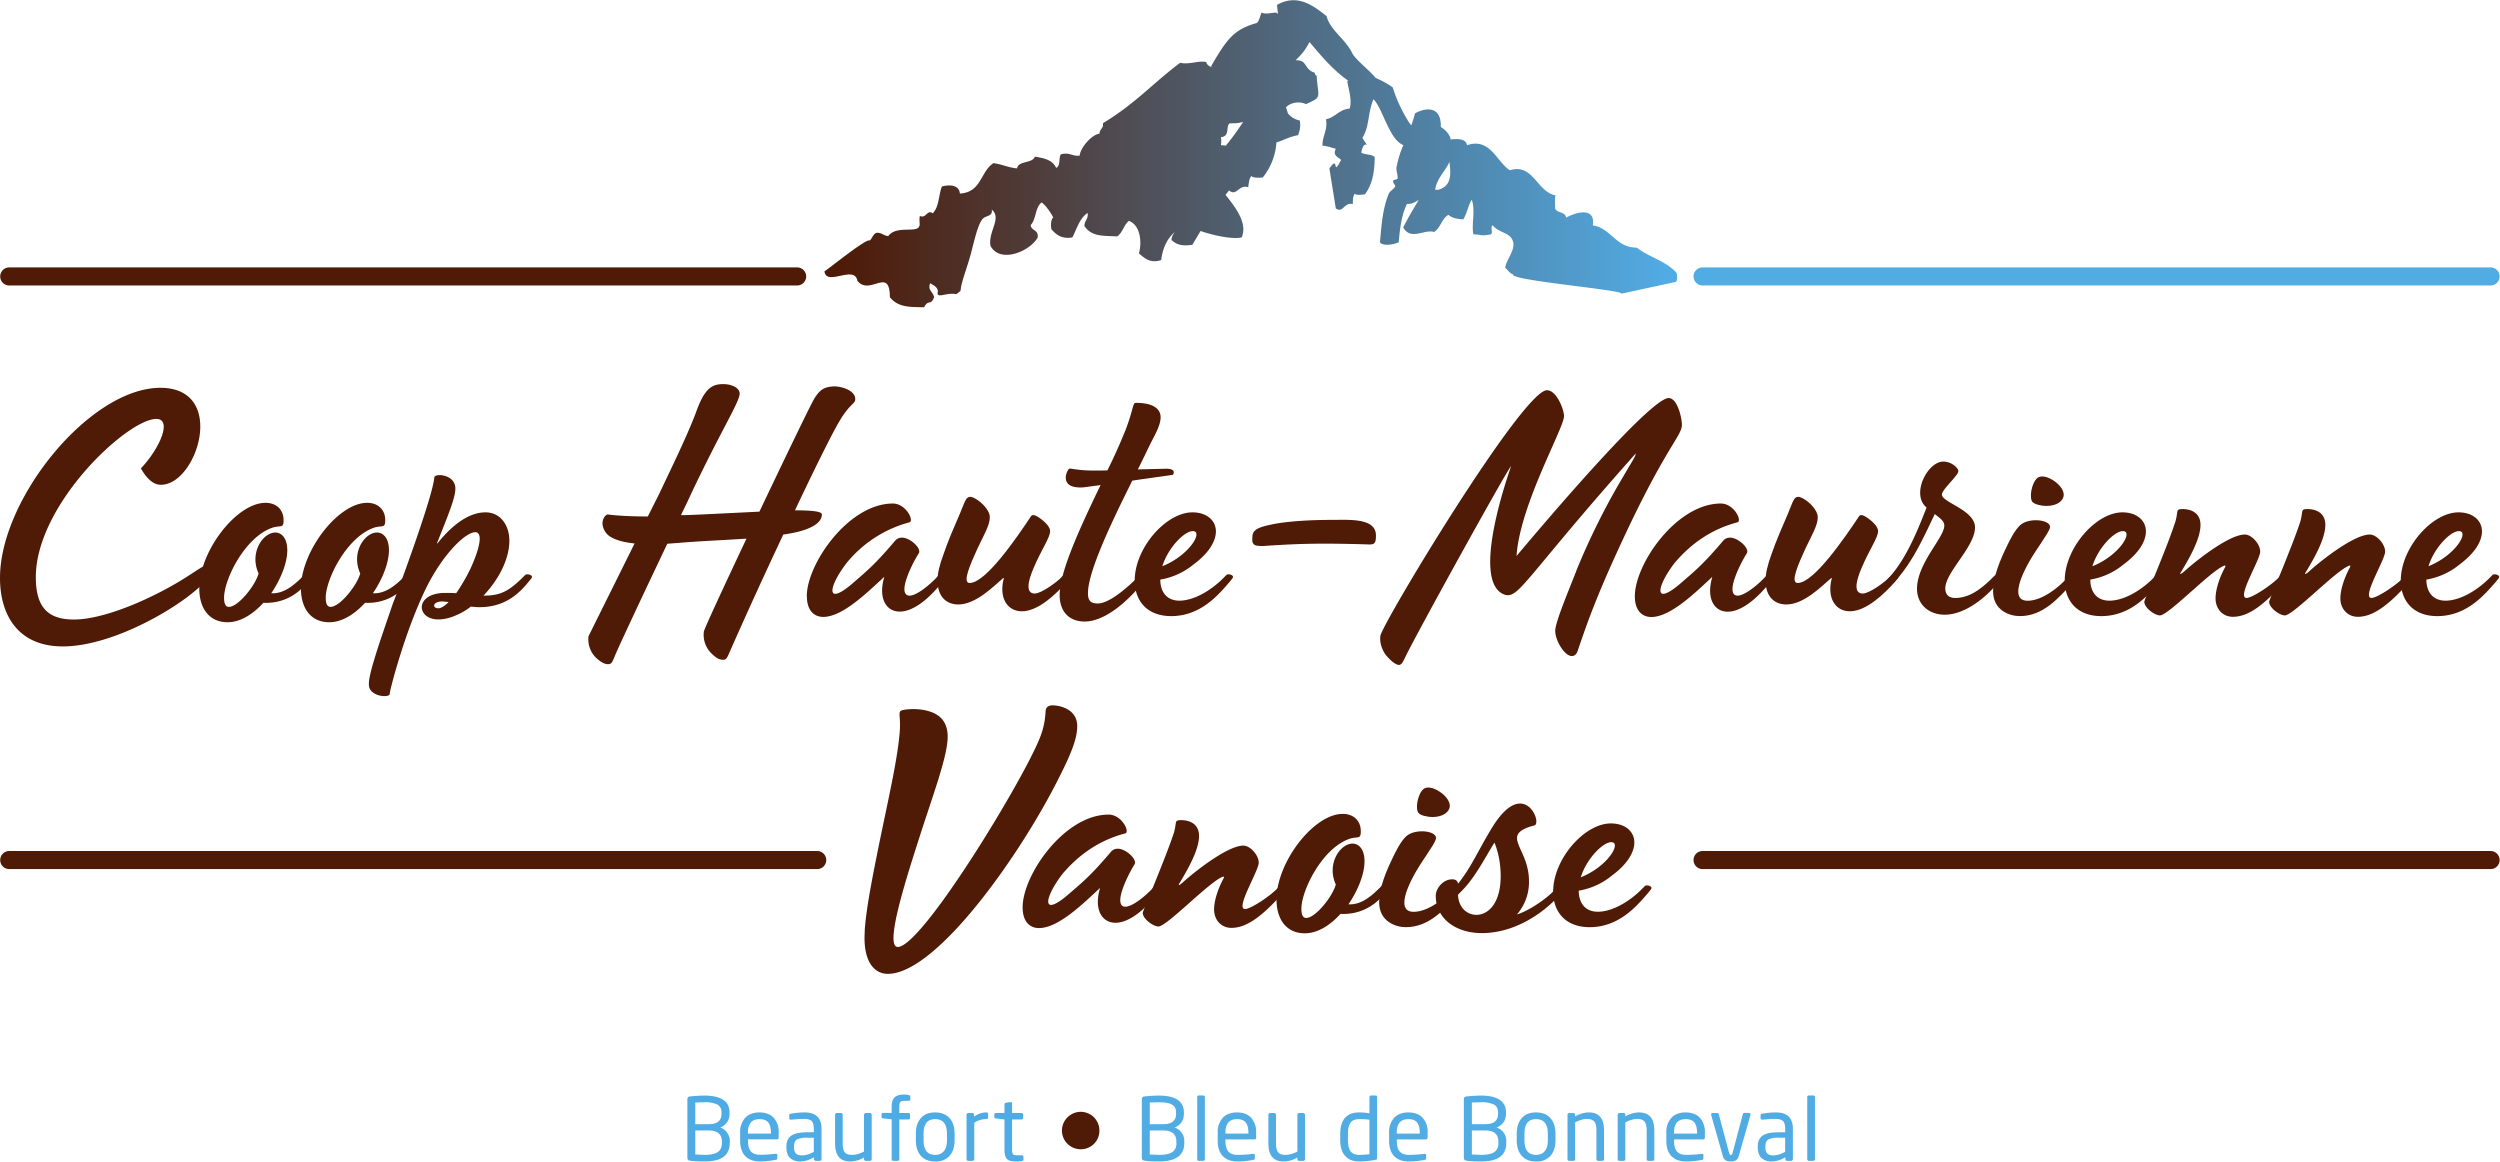 <svg xmlns="http://www.w3.org/2000/svg" width="332.1" height="154.3">
  <defs>
    <linearGradient id="a" x1="0" x2="1" y1="0" y2="0" gradientTransform="matrix(-831.526,-7.27e-5,-7.27e-5,831.526,1663.93,1004.29)" gradientUnits="userSpaceOnUse" spreadMethod="pad">
      <stop offset="0" style="stop-opacity:1;stop-color:#51abe4"/>
      <stop offset="1" style="stop-opacity:1;stop-color:#4e1a06"/>
    </linearGradient>
  </defs>
  <path d="M1434.1 968.6a6.4 6.4 0 0 0-3.9 0c1.9 11.6 10 18 14.2 27.5 1.7-12 2.1-23.7-10.3-27.5zm-212.5 43.7c-1.6.3-3.2.4-4.9.5.4 2.5.5 5.2 0 8 9.6.7 4.4 11.9 9 13.8 5.2 0 9.1 0 13.2 1.5a248.8 248.8 0 0 0-17.3-23.8zm449.3-127c-10.3 12-27.5 15.8-39.8 25.4-20.9-.1-25.4 19.3-43.8 22.2 2.8 17.8-15.1 14-26.6 7.7-.9 6.4-9 4.1-11 9.2-.2 6.8-.2 9.5.4 13-18.5 3.5-22.3 32.3-45.5 25-13.3 8.7-19.7 32.8-42.6 25-1.5 6.8-9 6.3-16.6 5.8v1.6a22.4 22.4 0 0 1-9.6 10.7c.8 20.2-13.8 20.2-25.7 13.6-1-4.1-2.3-8.1-3.7-12-1.5 2-3 4-4.1 6a146.7 146.7 0 0 0-14.4 31.9 87 87 0 0 1-17 9.4c-6.5 8-20.5 18.6-23.5 25-6.8 14-22 22.8-25.4 36.6-12.4 9.8-28.7 23-49.4 11.2.2-2.8.6-5.8 1-9-.6.5-1.1 1-1.7 1.3-5 0-11.6-2.1-14.5.2-1.8-3.3-2.2-8-4.9-10.5-22.8-6.5-29.5-15.4-45.7-43.3l1.4-1c-3.2 1-5.6 2.6-6.1 5.4-8.2 1.6-16.5-2.8-26-.8-26.7-19.8-44.2-40.4-77-60.2 1-5.1-3.5-5.9-3.4-10.4-8-.9-19.4-14.6-19.7-21.9-7.5-1-10.1 3.8-18.9 1.2-2.3-3.8 0-11.5-4.6-13.4-3.5 8-12.3 9.7-21.2 11.2-2.3-7-16.6-3.8-17.7-11.7-8.8.7-15.1 4.2-23.6 5.2-13.1-8.4-11.7-29-33.4-30.3-.9 9.3-11.5 8.9-18 7-3.3-8.7-2.7-20.7-9.2-26.7-5.3 4.3-6.5-5.6-12.7-2.6-1-4.4.4-8.7-.6-10.2-2.3-7.2-23 1.2-30.9-9.9-4.6.4-6.7 3.7-11.8 3.3-3.5-1.5-4.1-5.4-6.6-7.7-3 2.8-41.4-28.6-45.2-30.7 2-15.4 30 6.8 32.8-9.4 12.4-15.6 32.3 14.9 32.4-16.4 8.4-10.2 19.1-9.7 34.1-10 4.3 8.4 6.5 1 10 10-1.6 6.4-6.5 6.5-4 14 3-2 7-3.2 7.8-8-2.4-8.6 8.3-.7 18.3-3 6.4 5.2 3 1 5.6 11 2.1 8.3 6.2 19.1 9 29.6 3.6 13.9 6.7 28.2 11.4 34.2 3.3 4 10.6 2.4 9.3 9.5 10.5-8.4-3.9-22-1.2-36.2 9.8-18 39.5-5.2 47 8.4 1 8.2-6.3 6.2-7 12.4 5.7 5.9 4.3 17.7 11 22.6 3.7-2.9 7.8-8.2 11.5-14.9-2.3-2.5-2.6-6.7-1.9-11.7 4.7-5.5 10.1-10.1 21-8.3 5.2 10.5 7.1 18.7 15.1 24.4 1.1-6.2-3.4-7.7-3.1-13.2 7.6-10.7 18.3-9.4 32.6-10.2 5.6 3.8 6.5 11.4 11.7 15.5 11.8-4.5 13-21.7 10-32.4 6.2-5.5 11.7-10 22.2-6.7 1.4 12 5.9 21.3 13.5 28-1.6-2.1-3-4.5-3.3-8 6-5.3 11-6 20.8-4.8l8.2 13.8c13.2-4.6 32.1-8.5 41-6.4 5.8 13.7-4.8 28.3-16.1 42.4l3.5 4.4c7.6-6.4 9.6 6.3 19.1 3.2.6 4.2.9 8.8 3.2 11.2 2-2.2 7-1.6 11.2-1.6a62 62 0 0 1 13.7 35.1c6 1.5 11.1 5.1 21.6 7.2 1.5 4 2.8 8.3 1.7 14.6a20 20 0 0 0-11.9 7.2c-.5 2-1.2 4-1.9 5.9 4.7 5 13.5 6.3 20 3.2 16.7 7.6 12 5.7 10.6 28.5-1.2.2-1.8 1-1.7 2.7-11.6 3.7-7 13-19.2 12.5 4.7 4.9 8.4 8 13.8 18.2 7.1-8.3 22.3-27.5 38.6-38.5l-1-.5c1.4-8.5 5-19.1 2.4-27.3-10.9-1-13.9-8.6-23.6-10.7 1.9-11.3-3.7-16.3-3.5-26.3 5-.3 8.9-2 13.3-3.1-3.3-6.7 2.1-8 5.3-11.1-9.7-18.5-1.3 6.3-11.7-8.5l6.4-39.8c7.3-5.2 8.1 6.4 16.9 4.3.2 3.8 0 8 2 10.3 2-1.8 6.3-.9 10.1-.6 7.9 10.7 9.5 22.6 9.8 37-3 3.3-9.6 2.2-13.4 4.6 1.4 8.1 4 8.6 5.7 7.7a88 88 0 0 0-4.6 7c7.2 11.6 5.2 24.6 11 38.5 9.3-9 15.7-40.4 29.8-45.7a103 103 0 0 1-6.8-22c-.6-3.6 1.6-8 1-11.4-.2-1-3.8-1.1-4.2-1.8-1-2.1 2.2-5 2-5.6-1-3-5.3-4.7-6.6-7.8-5.6-13.7-7.1-29-8.7-48.4 3.2-4 14-2.1 18.7.2 1.4 17 3.5 28.4 8.2 38.2 4.2-.4 7.9 1.5 11.7 4-4.4-7.9-9.6-15.6-15.4-27.5 7.5-13.4 21-1.5 30.7-4.5 6.7 4.1 7.4 13.3 14.4 17.1 3.4-3.3 8.8-4.2 14.8-4.5 4.4 7.8 4.5 13.4 8.4 19.5 3.9-11.2-.5-23.6 1.6-34.5 8.8 0 6-2 17.3 0 2.8 1.4-1 8 2.1 9 6.5-8.2 18.2-6.7 20.3-17 1.7-8.6-7.2-17.6-8-25.3 2.8-2 4.2-5.6 7.9-6.5-4.7-6 111.1-15.6 107.7-19.3l54.6 11.8c1.5 1.8 1.2 5.2.7 8.7" style="fill:url(#a);fill-opacity:1;fill-rule:evenodd;stroke:none" transform="matrix(1.333,0,0,-1.333,0,154.293) scale(0.1)"/>
  <path d="M719.4 18.4v1.5c0 7.3-4.4 11-13.1 11h-13.4V7l9-.4c6.4 0 10.9 1 13.5 2.9 2.6 1.9 4 4.8 4 8.9zm-.4 29.1V49c0 3.5-1.3 6-3.8 7.6a27.8 27.8 0 0 1-13.7 2.4l-8.6-.2V37.2h13.4c8.5 0 12.7 3.4 12.7 10.3zm8.2-29.1C727.2 6 718.8 0 702 0c-3.9 0-7.5.1-10.7.4-3.2.2-5 .6-5.6 1.2-.4.5-.7 1.3-.7 2.4v57.7c0 .8.2 1.4.5 2 .2.4.7.8 1.2 1a147.3 147.3 0 0 0 14.9 1c17 0 25.4-5.6 25.4-16.8v-1.4c0-3.1-.8-6-2.4-8.3a14.5 14.5 0 0 0-6.9-5.3 14.3 14.3 0 0 0 9.6-14v-1.5m41 9.4v.8c0 4.7-1 8.1-2.7 10.3-1.8 2.2-4.7 3.3-8.7 3.3-7.7 0-11.6-4.5-11.6-13.6v-.8zM776 24c0-1.2-.5-1.9-1.6-1.9h-29v-1.2c0-4.9.9-8.5 2.7-10.7 2-2.3 5-3.5 9.2-3.5a113.5 113.5 0 0 1 10.7.5l4.8.5h.4c1 0 1.4-.4 1.4-1.2v-3c0-.7-.2-1.3-.7-1.6A80.8 80.8 0 0 0 757.3 0c-6.2 0-11 1.8-14.5 5.3-3.4 3.5-5.2 8.7-5.2 15.5v7.8a21 21 0 0 0 5 14.9c3.4 3.6 8.2 5.4 14.3 5.4 6.1 0 10.8-1.8 14.1-5.3a21 21 0 0 0 5-15V24m35-14.3v14h-6.4a23 23 0 0 1-10.3-1.7c-2-1.2-3-3.5-3-6.8V14c0-2.7.6-4.7 1.8-6 1.2-1.2 3.3-1.9 6.2-1.9 3.6 0 7.5 1.2 11.7 3.5zm7.6-7.4c0-.4-.1-.9-.5-1.2-.3-.3-.7-.5-1.2-.5h-4c-.5 0-.9.2-1.2.5-.3.3-.5.8-.5 1.2v2A26.8 26.8 0 0 0 797.8 0a15 15 0 0 0-10.5 3.5c-2.4 2.4-3.6 5.9-3.6 10.5v1c0 4.9 1.6 8.5 4.8 10.7 3.2 2.3 8.6 3.4 16 3.4h6.5v3.5c0 3.6-.7 6.1-2 7.6-1.4 1.4-3.8 2.2-7.3 2.2-2.5 0-4.9 0-7-.2l-6.2-.5h-.5c-1 0-1.5.5-1.5 1.4v3c0 .6.2 1 .6 1.3a74.9 74.9 0 0 0 14.6 1.5c11.3 0 17-5.4 17-16.3V2.3m50 0c0-.4-.2-.9-.5-1.2-.3-.3-.7-.5-1.2-.5h-4.3c-.5 0-.9.2-1.2.5-.3.3-.5.8-.5 1.2V4a27 27 0 0 0-13.7-4c-10.1 0-15.1 6-15.1 18v28.5c0 .5.1 1 .5 1.3.3.3.7.5 1.2.5h4.2a2 2 0 0 0 1.2-.5c.3-.4.5-.8.5-1.3V18c0-4 .7-7 2-8.8 1.5-1.8 4-2.6 7.5-2.6 3.3 0 7.2 1 11.7 3.3v36.6c0 .5.2.9.6 1.2.3.4.7.6 1.2.6h4.2c.5 0 .8-.2 1.2-.5.3-.4.5-.8.5-1.3V2.3m38.5 59.5c0-.9-.5-1.3-1.6-1.3h-4.1c-2.2 0-3.6-.4-4.3-1.3-.7-.8-1-2.4-1-4.7v-6.2h9c1.2 0 1.7-.5 1.7-1.5v-3.4c0-1-.5-1.5-1.6-1.5h-9.1V2.3a2 2 0 0 0-.5-1.2 2 2 0 0 0-1.2-.5h-4.2c-.5 0-.9.2-1.2.5-.4.4-.5.8-.5 1.2V42l-8.5 1a2 2 0 0 0-1.2.4c-.3.3-.4.7-.4 1v2.5c0 1 .5 1.5 1.6 1.5h8.5v6.2c0 4.5 1 7.6 3 9.4 2 1.8 5 2.7 9 2.7 4.4 0 6.6-.6 6.6-2v-2.8m36.5-40.8v6.6c0 9.7-4 14.5-11.7 14.5-7.8 0-11.6-4.8-11.6-14.5v-6.6c0-9.6 3.8-14.5 11.6-14.5 3.8 0 6.7 1.3 8.7 3.8 2 2.4 3 6 3 10.7zm7.6 0c0-6.6-1.7-11.7-5-15.5A18.3 18.3 0 0 0 932 0c-6.2 0-11 1.9-14.3 5.6-3.3 3.7-5 8.9-5 15.5v6.6c0 6.6 1.6 11.7 5 15.5 3.2 3.8 8 5.7 14.3 5.7 6 0 10.8-1.9 14.2-5.6 3.4-3.7 5.1-9 5.1-15.6v-6.6m33.4 22.7c0-1-.6-1.5-1.8-1.5-4 0-8-1.2-12-3.6V2.3a2 2 0 0 0-.5-1.2 2 2 0 0 0-1.2-.5h-4.3a2 2 0 0 0-1.2.5c-.3.3-.5.8-.5 1.2v44.2a1.7 1.7 0 0 0 1.7 1.8h4c.5 0 1-.2 1.2-.5.4-.3.5-.7.5-1.3v-1.8c4 2.8 8 4.2 12.3 4.2 1.2 0 1.8-.5 1.8-1.6v-3.5M1020 1.9c0-.8-.7-1.3-1.9-1.5a31 31 0 0 0-5.4-.4c-4.7 0-7.8.9-9.4 2.7-1.5 1.8-2.3 4.7-2.3 8.9v30.3l-8.5 1c-.5 0-.9.1-1.2.4-.3.3-.4.6-.4 1v2.5c0 1 .5 1.5 1.6 1.5h8.5v8.5c0 .5.1.9.4 1.2.3.3 1 .5 2.1.7l3.5.5h.3c.9 0 1.3-.5 1.3-1.4v-9.5h9.4a2 2 0 0 0 1.2-.5c.3-.4.5-.8.5-1.3v-2.9c0-.5-.2-.9-.5-1.2a2 2 0 0 0-1.2-.5h-9.4V11.6c0-2.3.3-3.8 1-4.4.6-.7 1.9-1 3.7-1h4.8c1.2 0 1.8-.5 1.8-1.3V2" style="fill:#4fabe4;fill-opacity:1;fill-rule:nonzero;stroke:none" transform="matrix(1.333,0,0,-1.333,0,154.293) scale(0.1)"/>
  <path d="M1095.6 30.8a18.4 18.4 0 0 0-18.6-18.6 18.7 18.7 0 0 0-17.3 11.5 18.5 18.5 0 0 0 4 20.2 18.6 18.6 0 0 0 31.9-13.1" style="fill:#4f1a06;fill-opacity:1;fill-rule:nonzero;stroke:none" transform="matrix(1.333,0,0,-1.333,0,154.293) scale(0.1)"/>
  <path d="M1172.3 18.4v1.5c0 7.3-4.4 11-13 11h-13.5V7l9-.4c6.4 0 11 1 13.6 2.9 2.6 1.9 4 4.8 4 8.9zm-.3 29.1V49c0 3.5-1.3 6-3.9 7.6-2.5 1.6-7 2.4-13.7 2.4l-8.6-.2V37.2h13.4c8.5 0 12.8 3.4 12.8 10.3zm8.2-29.1c0-12.3-8.5-18.4-25.3-18.4-4 0-7.5.1-10.7.4-3.3.2-5.1.6-5.6 1.2-.5.5-.7 1.3-.7 2.4v57.7c0 .8.1 1.4.4 2 .3.4.7.8 1.3 1a147.5 147.5 0 0 0 14.9 1c16.9 0 25.3-5.6 25.3-16.8v-1.4c0-3.1-.8-6-2.3-8.3a14.5 14.5 0 0 0-7-5.3 14.1 14.1 0 0 0 9.7-14v-1.5m20.5-16.1a2 2 0 0 0-.5-1.2c-.3-.3-.6-.5-1-.5h-4.6c-.4 0-.8.2-1.1.5-.3.3-.4.8-.4 1.2v61.8c0 1.2.5 1.7 1.5 1.7h4.5c1 0 1.6-.6 1.6-1.7V2.3m43.4 25.5v.8c0 4.7-.9 8.1-2.7 10.3-1.8 2.2-4.7 3.3-8.6 3.3-7.8 0-11.6-4.5-11.6-13.6v-.8zm7.8-3.9c0-1.2-.6-1.9-1.7-1.9h-29v-1.2c0-4.9 1-8.5 2.8-10.7 1.9-2.3 5-3.5 9.2-3.5a113.3 113.3 0 0 1 10.7.5l4.7.5h.5c.9 0 1.4-.4 1.4-1.2v-3a2 2 0 0 0-.7-1.6 81 81 0 0 0-16.6-1.8c-6.3 0-11.1 1.8-14.5 5.3-3.5 3.5-5.2 8.7-5.2 15.5v7.8a21 21 0 0 0 5 14.9c3.4 3.6 8.1 5.4 14.3 5.4 6 0 10.8-1.8 14-5.3a21 21 0 0 0 5-15V24m48.7-21.7c0-.4-.2-.9-.5-1.2-.3-.3-.7-.5-1.1-.5h-4.4a2 2 0 0 0-1.2.5c-.3.3-.4.8-.4 1.2V4a27 27 0 0 0-13.8-4c-10 0-15.1 6-15.1 18v28.5c0 .5.2 1 .5 1.3.3.3.7.5 1.2.5h4.2c.5 0 .8-.2 1.2-.5.3-.4.5-.8.5-1.3V18c0-4 .7-7 2.1-8.8 1.4-1.8 3.9-2.6 7.5-2.6 3.2 0 7.1 1 11.7 3.3v36.6c0 .5.1.9.5 1.2.3.4.7.6 1.2.6h4.3c.4 0 .8-.2 1-.5.4-.4.6-.8.6-1.3V2.3m64.2 4.9v34.4c-2.3.4-5.6.6-10.1.6-4 0-6.8-1.1-8.6-3.4-1.8-2.3-2.7-6-2.7-11.1v-6.3c0-5.3.9-9 2.7-11.3 1.8-2.3 4.6-3.5 8.6-3.5 2.7 0 6 .2 10 .6zm7.6-3.7c0-.8-.2-1.3-.6-1.6a85.7 85.7 0 0 0-17.2-1.9c-6 0-10.8 1.9-14 5.6-3.3 3.6-4.9 9-4.9 15.8v6.3c0 6.9 1.6 12.2 4.8 15.8 3.2 3.6 8 5.4 14.1 5.4a57 57 0 0 0 10.2-.9v16.1c0 .5.1.9.5 1.2.3.3.7.5 1.1.5h4.5c1 0 1.5-.6 1.5-1.7V3.5m42.6 24.3v.8c0 4.7-1 8.1-2.7 10.3-1.8 2.2-4.7 3.3-8.7 3.3-7.7 0-11.6-4.5-11.6-13.6v-.8zm7.7-3.9c0-1.2-.5-1.9-1.6-1.9h-29v-1.2c0-4.9.9-8.5 2.8-10.7 1.9-2.3 5-3.5 9.2-3.5a113 113 0 0 1 10.6.5l4.8.5h.4c1 0 1.4-.4 1.4-1.2v-3c0-.7-.2-1.3-.6-1.6A80.9 80.9 0 0 0 1404 0c-6.3 0-11.1 1.8-14.6 5.3-3.4 3.5-5.1 8.7-5.1 15.5v7.8a21 21 0 0 0 5 14.9c3.4 3.6 8.1 5.4 14.2 5.4s10.8-1.8 14.2-5.3a21 21 0 0 0 5-15V24m70.5-5.6v1.5c0 7.3-4.4 11-13 11h-13.4V7l9-.4c6.4 0 10.9 1 13.5 2.9 2.6 1.9 4 4.8 4 8.9zm-.3 29.1V49c0 3.5-1.3 6-3.8 7.6a28 28 0 0 1-13.7 2.4l-8.6-.2V37.2h13.3c8.5 0 12.8 3.4 12.8 10.3zm8.2-29.1C1501 6 1492.7 0 1475.8 0c-4 0-7.5.1-10.7.4-3.3.2-5.1.6-5.6 1.2-.5.5-.7 1.3-.7 2.4v57.7c0 .8.1 1.4.4 2 .3.4.7.8 1.3 1a147.5 147.5 0 0 0 14.9 1c16.9 0 25.4-5.6 25.4-16.8v-1.4c0-3.1-.8-6-2.4-8.3a14.4 14.4 0 0 0-7-5.3 14.1 14.1 0 0 0 9.7-14v-1.5m41.4 2.7v6.6c0 9.7-4 14.5-11.7 14.5-7.8 0-11.6-4.8-11.6-14.5v-6.6c0-9.6 3.8-14.5 11.6-14.5 3.8 0 6.7 1.3 8.7 3.8 2 2.4 3 6 3 10.7zm7.6 0c0-6.6-1.7-11.7-5-15.5a18.2 18.2 0 0 0-14.3-5.6c-6.2 0-10.9 1.9-14.3 5.6-3.3 3.7-5 8.9-5 15.5v6.6c0 6.6 1.6 11.7 5 15.5 3.3 3.8 8 5.7 14.3 5.7 6 0 10.9-1.9 14.2-5.6 3.4-3.7 5.1-9 5.1-15.6v-6.6m48.5-18.8c0-.4-.2-.9-.5-1.2a2 2 0 0 0-1.2-.5h-4.2c-.5 0-1 .2-1.3.5-.3.3-.5.8-.5 1.2V31c0 4-.7 7-2 8.7-1.5 1.8-4 2.7-7.5 2.7-3.3 0-7.2-1.1-11.7-3.4V2.3a2 2 0 0 0-.5-1.2 2 2 0 0 0-1.2-.5h-4.3c-.4 0-.8.2-1.1.5-.4.3-.5.8-.5 1.2v44.2c0 .6.1 1 .4 1.3.4.3.8.5 1.2.5h4.4a1.7 1.7 0 0 0 1.6-1.7v-1.7a27 27 0 0 0 13.8 4c10 0 15-6 15-18V2.3m50.1 0c0-.4-.2-.9-.5-1.2-.3-.3-.7-.5-1.2-.5h-4.2c-.5 0-.9.2-1.2.5-.3.3-.5.8-.5 1.2V31c0 4-.7 7-2.1 8.7-1.4 1.8-3.9 2.7-7.4 2.7-3.3 0-7.3-1.1-11.8-3.4V2.3c0-.4-.1-.8-.5-1.2-.3-.3-.7-.5-1.2-.5h-4.2c-.5 0-.9.2-1.2.5-.3.3-.5.8-.5 1.2v44.2c0 .6.2 1 .5 1.3.3.3.7.5 1.2.5h4.3a1.7 1.7 0 0 0 1.6-1.7v-1.7c4.7 2.7 9.3 4 13.8 4 10 0 15.1-6 15.1-18V2.3m42.6 25.5v.8c0 4.7-.9 8.1-2.7 10.3-1.8 2.2-4.7 3.3-8.7 3.3-7.7 0-11.6-4.5-11.6-13.6v-.8zm7.8-3.9c0-1.2-.6-1.9-1.7-1.9h-29v-1.2c0-4.9.9-8.5 2.8-10.7 1.9-2.3 5-3.5 9.2-3.5a113.3 113.3 0 0 1 10.6.5l4.8.5h.5c.9 0 1.3-.4 1.3-1.2v-3c0-.7-.2-1.3-.6-1.6a80.9 80.9 0 0 0-16.6-1.8c-6.3 0-11.1 1.8-14.6 5.3-3.4 3.5-5.1 8.7-5.1 15.5v7.8a21 21 0 0 0 5 14.9c3.4 3.6 8.1 5.4 14.2 5.4s10.9-1.8 14.2-5.3a21 21 0 0 0 5-15V24m44 24.3c1 0 1.5-.5 1.5-1.5l-.1-.6-11.8-41.3c-1-3.3-3.5-4.9-7.7-4.9-4.3 0-7 1.6-7.9 5l-11.7 41.2v.6c0 1 .4 1.5 1.4 1.5h4.7c.8 0 1.4-.6 1.6-1.7L1723 9c.5-1.7 1-2.6 1.9-2.6.7 0 1.3.9 1.8 2.6l10 37.7c.2 1.1.7 1.7 1.6 1.7h4.8M1779 9.7v14h-6.4a23 23 0 0 1-10.3-1.7c-2-1.2-3-3.5-3-6.8V14c0-2.7.6-4.7 1.8-6 1.2-1.2 3.2-1.9 6.2-1.9 3.6 0 7.5 1.2 11.7 3.5zm7.6-7.4c0-.4-.1-.9-.5-1.2-.3-.3-.7-.5-1.2-.5h-4a1.7 1.7 0 0 0-1.7 1.7v2a26.8 26.8 0 0 0-13.4-4.3 15 15 0 0 0-10.5 3.5c-2.4 2.4-3.6 5.9-3.6 10.5v1c0 4.9 1.6 8.5 4.8 10.7 3.2 2.3 8.5 3.4 16 3.4h6.5v3.5c0 3.6-.7 6.1-2 7.6-1.5 1.4-3.9 2.2-7.3 2.2-2.5 0-4.9 0-7-.2l-6.3-.5h-.4c-1 0-1.5.5-1.5 1.4v3c0 .6.2 1 .6 1.3a75.1 75.1 0 0 0 14.6 1.5c11.3 0 17-5.4 17-16.3V2.3m22 0a2 2 0 0 0-.5-1.2c-.3-.3-.7-.5-1.1-.5h-4.5c-.5 0-.8.2-1.1.5-.3.3-.5.8-.5 1.2v61.8c0 1.2.6 1.7 1.6 1.7h4.5c1 0 1.6-.6 1.6-1.7V2.3" style="fill:#51ace4;fill-opacity:1;fill-rule:nonzero;stroke:none" transform="matrix(1.333,0,0,-1.333,0,154.293) scale(0.1)"/>
  <path d="M794.4 873H9.2a9 9 0 0 0 0 18h785.2a9 9 0 1 0 0-18" style="fill:#4f1a06;fill-opacity:1;fill-rule:nonzero;stroke:none" transform="matrix(1.333,0,0,-1.333,0,154.293) scale(0.1)"/>
  <path d="M2482 873h-785.3a9 9 0 0 0 0 18H2482a9 9 0 1 0 0-18" style="fill:#51ace4;fill-opacity:1;fill-rule:nonzero;stroke:none" transform="matrix(1.333,0,0,-1.333,0,154.293) scale(0.1)"/>
  <path d="M0 581.6C0 660.8 90.4 772 160.8 771c66-1 35.4-97.3-.7-96.6-6.4 0-13.2 4.8-19.7 16.3 19 20 31.3 49 15.6 49.3-28.5.4-120.3-85-120.3-157.7 0-30.6 12.6-42.2 38-42.2 30.3 0 79 21.1 113 42.9 7.4 4.7 15.2 10.2 19.7 11.9a7 7 0 0 0 4.4-4.8c2.7-16-86-76.8-148.2-76.8C18 513.3 0 544.5 0 581.6" style="fill:#4f1a06;fill-opacity:1;fill-rule:nonzero;stroke:none" transform="matrix(1.333,0,0,-1.333,0,154.293) scale(0.1)"/>
  <path d="m309 581-2.7-3.5a50.5 50.5 0 0 0-43.8-20.7c-10.2-11.2-22.8-19.4-35.7-19.4-18.4 0-28.2 14-28.2 33.7 0 37 37 85.3 66 85.3 10.8 0 18-6.8 18-17.3 0-8.2-2.8-5.1-10.3-7.2-27.9-8.8-49-51.7-49-70 0-5.1 1-9.2 4.8-9.2 9.2 0 26.2 21 29.6 33.3-9.5 20.8 4.4 40.8 16.7 40.8 6 0 11.9-5.4 11.9-17.7 0-12.5-6.5-28.9-16-42.8 11.9-.7 21.7 7.1 31 16.3l2 2c1.3 1.4 8.8 0 5.7-3.7" style="fill:#4f1a06;fill-opacity:1;fill-rule:nonzero;stroke:none" transform="matrix(1.333,0,0,-1.333,0,154.293) scale(0.1)"/>
  <path d="m410.4 581-2.8-3.5a50.5 50.5 0 0 0-43.8-20.7c-10.2-11.2-22.8-19.4-35.7-19.4-18.4 0-28.2 14-28.2 33.7 0 37 37 85.3 66 85.3 10.8 0 18-6.8 18-17.3 0-8.2-2.8-5.1-10.3-7.2-27.8-8.8-49-51.7-49-70 0-5.1 1.1-9.2 4.8-9.2 9.2 0 26.2 21 29.6 33.3-9.5 20.8 4.4 40.8 16.7 40.8 6.1 0 11.9-5.4 11.9-17.7 0-12.5-6.5-28.9-16-42.8 11.9-.7 21.8 7.1 31 16.3l2 2c1.3 1.4 8.8 0 5.8-3.7" style="fill:#4f1a06;fill-opacity:1;fill-rule:nonzero;stroke:none" transform="matrix(1.333,0,0,-1.333,0,154.293) scale(0.1)"/>
  <path d="M447 557.5c-2.6.3-5 .6-6.4.6-9.5 0-10.2-6.8-3.7-6.8 2.7 0 6.4 2.4 10.2 6.2zm82.4 23.4-2.8-3.4c-13.9-17.3-28.9-25.1-49.3-25.1-2.3 0-5 .3-8.1.6a61.4 61.4 0 0 0-15-8.8c-6-2.7-12.2-4-17.3-4-22.5 0-23.8 26.4 6.8 26.4 4 0 7.5 0 10.9-.3 4.7 6.8 9.8 15.3 13.9 23.8 8.8 18.7 13.6 37 5.1 37-9.5 0-31.3-20.7-48.3-54.3-18-36.4-31.3-83-35.3-99-.7-2.7-1.4-6-1.7-8.1-.4-2.7-10.9-3-17 2-4.8 4.1-5.8 8.2 2.4 35 3.7 12.3 9.5 29 17.6 52.7 8.2 21.1 40.1 108.1 41.5 126.2.3 4.7 21 3.3 21-11 0-8.4-5.7-23-18-53.6-.3-1-.3-1.7.4-.7 19.4 24.1 35.7 30.6 47.6 30.6 15.3 0 23.8-13.3 23.8-28.2 0-18.7-10.9-39.1-25.8-54.8 16.3 0 24.8 3.8 39.7 18.7l2 2c1.4 1.4 9 0 5.9-3.7m322.9 178.8c0-4.7-4.7-4-14.6-20-7.8-12.6-26.2-50-45.5-90.8 14 0 26.8-.7 26.8-4 0-8.2-9.5-13.7-23.8-17.4-4.4-1-9.2-2-14.6-2.7a5233.8 5233.8 0 0 1-53-116c-3-7-3.8-8.8-6.8-8.8-4.8 0-7.5 2.4-11.6 6.1a26 26 0 0 0-7.8 21.8c0 2 19.7 44.5 42.5 92.8-21.8-1.4-44.2-2.4-60.9-3.7l-18-1.4c-23.8-50-47.6-100.6-52-111.2-3-7.1-3.4-8.8-7.1-8.8-3.8 0-7.5 2.4-11.6 6.1a25.5 25.5 0 0 0-7.8 21.8l45.9 92.4c-9.9 1-18 3-23.8 6.5a16.6 16.6 0 0 0-8.2 13.6c0 4 2.7 8.8 5.5 8.8 0 0 12.5-2 39.7-2l11.6 23.1c5.1 11.2 28.2 57.8 37 82.3 8.2 22.4 15.4 26.5 26.6 26.5 7.8 0 16.3-3.4 16.3-9.5 0-8.2-18.4-36.4-48.6-100.3-3-6.8-6.5-13.6-9.9-20.8 6.5 0 13.6.4 21 .7l57.2 2.8c26.5 55.7 53 110.8 55.4 113.8 4.8 7.2 8.9 11 20 11 5.5 0 20.1-3.5 20.1-12.7M804 563.3c0 32.2 41.6 92.4 85.8 92.4 12.9 0 21.4-17 16.6-18.7a121 121 0 0 1-62.9-40.8c-18.7-24.5-21-44.2 8.2-18.3 13.2 11.5 20.7 17.6 40.4 40.8 2 2.3 4.5 3 6.8 3 8.2 0 19.8-10.9 16.7-15.6-5.8-9.2-14.3-26.5-14.3-35.7 0-4.1 1.7-6.5 5.1-6.5 7.8 0 22.1 12.6 27.5 18.7l2 2c1.4 1.4 9 0 5.9-3.7l-2.8-3.4c-10-12.9-26.8-29.5-42.4-29.5-13.3 0-21.8 13-15.3 34.7-15.7-14.3-41.2-40-60.9-40-8.5 0-16.3 5.7-16.3 20.6" style="fill:#4f1a06;fill-opacity:1;fill-rule:nonzero;stroke:none" transform="matrix(1.333,0,0,-1.333,0,154.293) scale(0.1)"/>
  <path d="M1000.3 581c.3.6-.4.6-.7.3-9.9-8.5-27.2-26.2-44.6-26.2-11.9 0-20.7 7.8-20.7 23.8 0 7.1 1.7 14.6 5.8 25.8 4.7 14 11.2 28.6 16.6 41.2 5.5 12.5 5.8 19.7 14.7 15 6-3.1 15-11.6 15-18.8 0-8.1-5.9-17.7-12-30.6-7.8-17-15.6-35-8.1-35 16 0 46.5 44.5 60.8 66 1 2 3 2.7 8.2-.7 6.4-4.4 11.2-9.5 11.2-13.6 0-6.5-8.5-18-16.3-36.4-6.1-14-8.2-25.8 1-25.8 6.8 0 23.1 12.2 26.9 16.6l2 2c1.4 1.4 8.8 0 5.8-3.7l-2.8-3.4c-10.8-12.2-28.5-29.2-44.8-29.2-14.3 0-23.1 13.3-18 32.6" style="fill:#4f1a06;fill-opacity:1;fill-rule:nonzero;stroke:none" transform="matrix(1.333,0,0,-1.333,0,154.293) scale(0.1)"/>
  <path d="M1128.4 678.5c-20.4-40.8-44.2-90.4-44.2-112.2 0-8.5 3.8-10.2 9.9-10.2 10.5 0 27.2 13.6 40.1 26.5l2 2c1.4 1.4 8.9 0 5.8-3.7l-2.7-3.4c-4.4-5.8-32-39.4-58.5-39.4-14 0-24.8 8.5-24.8 26.5 0 23.5 21.4 69.4 40.8 109.5-17.7-2.4-17-2.4-20-2.4-12 0-14.7 5-14.7 9.9 0 3 1.4 6 2 7 1.4 2.8 2.5 1.8 6.2 1.4 8.8-1.3 14.6-1.7 33.3-1.3a577 577 0 0 1 18 40.1c8.5 22.1 6.8 27.2 10.6 27.2 18.3 0 24.4-6.8 24.4-14.3 0-8.1-5.7-17.6-10.2-26.5-3.7-7.5-7.8-16.3-12.5-25.5l29.2.7c7.8-.4 7.1-3.8 5.8-6.1-16.3-2.4-29.6-4.1-40.5-5.8" style="fill:#4f1a06;fill-opacity:1;fill-rule:nonzero;stroke:none" transform="matrix(1.333,0,0,-1.333,0,154.293) scale(0.1)"/>
  <path d="M1158.3 593.2c20.4 8.1 34 24.4 34 31.6 0 2.4-1.3 3.4-3.7 3.4-8.2 0-24.5-16.3-30.3-35zm69.7-12.3-2.7-3.4c-9.8-11.2-27.9-34-58.1-34-24.5 0-36.4 15.7-36.4 35.4 0 32.6 31.3 68 57.5 68 14 0 23.4-7.8 23.4-19 0-9.6-6.8-21.5-22.4-33a70.4 70.4 0 0 0-33-15c0-11.9 6.1-21 19-21 15.7 0 33.7 11.8 45 23.7l2 2c1.3 1.4 8.8 0 5.7-3.7m143.2 42.9c0-7.5-1.4-8.9-6.5-8.9-54 1.7-75.1.4-102.7-1.3-3-.4-10.5-.4-11.9 1-3 2-2 6-2 8.1 0 7.9 8.5 9.9 21.4 12.6 16.3 3 38.4 4.1 58.2 4.1 17.3 0 43.5 2 43.5-15.6m12.6-122.1c-6.1 5.8-9.2 15-8.2 22.1 1.7 12 141.8 244.8 166 244.8 9.4 0 17-18.7 17-25.9 0-11.9-44-88.3-47.3-139.3 46.5 55.4 135 157.4 151.6 157.4 8.8 0 13.2-20 13.2-26.6 0-11.2-15.6-21.4-59.1-114.9-28.2-60.5-36.4-86.3-44.2-108.7-.7-2.4-2-6.9-6.5-6.9-7.5 0-17.7 17.4-16.3 27 1.7 11.1 13.3 38.3 20 55.7 13 33 31 68 44 90 13.9 23.9 15.2 24.9 16.2 29.3-71.4-80.2-99.6-118-114.2-133-7.5-7.8-11.9-9.5-16.7-7.8-35.6 13 6.8 127.9 6.5 127.9-2 0-94.8-168-105-189.4-3.4-7.1-4.5-8.8-7.5-8.5-2 .4-5.8 2.7-9.5 6.8m245.4 61.6c0 32.2 41.5 92.4 85.7 92.4 13 0 21.4-17 16.7-18.7-26.2-6.8-47-21.7-63-40.8-18.6-24.5-21-44.2 8.2-18.3 13.3 11.5 20.8 17.6 40.5 40.8 2 2.3 4.4 3 6.8 3 8.2 0 19.7-10.9 16.7-15.6-5.8-9.2-14.3-26.5-14.3-35.7 0-4.1 1.7-6.5 5-6.5 7.9 0 22.2 12.6 27.6 18.7l2 2c1.4 1.4 8.9 0 5.8-3.7l-2.7-3.4c-10.2-12.9-26.9-29.6-42.5-29.6-13.3 0-21.7 13-15.3 34.7-15.6-14.3-41.1-40-60.8-40-8.5 0-16.4 5.7-16.4 20.6" style="fill:#4f1a06;fill-opacity:1;fill-rule:nonzero;stroke:none" transform="matrix(1.333,0,0,-1.333,0,154.293) scale(0.1)"/>
  <path d="M1825.4 581c.3.6-.3.6-.7.3-9.8-8.5-27.2-26.2-44.5-26.2-11.9 0-20.7 7.8-20.7 23.8 0 7.1 1.7 14.6 5.7 25.8 4.8 14 11.3 28.6 16.7 41.2 5.4 12.5 5.8 19.7 14.6 15 6.1-3.1 15-11.6 15-18.8 0-8.1-5.8-17.7-12-30.6-7.8-17-15.6-35-8-35 15.9 0 46.5 44.5 60.8 66 1 2 3 2.7 8.1-.7 6.5-4.4 11.2-9.5 11.2-13.6 0-6.5-8.5-18-16.3-36.4-6.1-14-8.1-25.8 1-25.8 6.8 0 23.2 12.2 27 16.6l2 2c1.3 1.4 8.8 0 5.7-3.7l-2.7-3.4c-10.9-12.2-28.6-29.2-44.9-29.2-14.3 0-23 13.3-18 32.6" style="fill:#4f1a06;fill-opacity:1;fill-rule:nonzero;stroke:none" transform="matrix(1.333,0,0,-1.333,0,154.293) scale(0.1)"/>
  <path d="m1994.4 581-2.7-3.5c-10.2-12.9-32-32.6-53.7-32.6-16 0-27.6 10.5-27.6 25.8 0 25.5 27.2 51 27.2 63 0 4.3-3.7 7-9.5 11.5-11.2-23.5-20.4-43.9-35.7-62.6l-1.4-1.7a59.8 59.8 0 0 0-13.2-10.9c-3.4-1.7-5.8-1-6.1 1.7 3.7 3.1 8.1 7.2 10.8 10.2l1 1c16 18.4 26.2 42.6 36.4 68.7l-.6.7c-8.2 7.2-6.8 20.8-1 31 4.4 8.1 11.5 14.2 18.3 14.2 8.2 0 15-6.4 15-9.5 0-4.4-16.4-18.3-16.4-23.4 0-7.9 33-15.3 33-32.7 0-19.4-29.6-44.5-29.6-60.8 0-6.5 3.8-9.5 9.9-9.5 13.6 0 25.2 8.1 38 21l2.1 2c1 1 9.2.4 5.8-3.7" style="fill:#4f1a06;fill-opacity:1;fill-rule:nonzero;stroke:none" transform="matrix(1.333,0,0,-1.333,0,154.293) scale(0.1)"/>
  <path d="M2025.7 657c-3.8 3.5-1.4 19.1 4.7 24.2 7.2 5.8 26.2-6.8 26.2-16.6 0-6.5-7.1-11.3-17-11.3-6.1 0-11.9 1.7-14 3.8zm-39.5-88.7c0 9.9 3.4 23.2 12 41.2 4.7 10.2 9.8 20 15.2 24.8 9.2 8.1 32.3 5.1 29.3-3.4-2.4-6.5-13-20-20.4-33-6.5-11.5-11-22.4-11-29.9 0-5.8 2.8-9.2 9.3-9.2 14.3 0 31 13 40.4 23.8l2 2c1.4 1.4 9 0 5.8-3.7l-2.7-3.4c-15-16.6-30.2-34-53.3-34-9.9 0-26.6 5.5-26.6 24.8" style="fill:#4f1a06;fill-opacity:1;fill-rule:nonzero;stroke:none" transform="matrix(1.333,0,0,-1.333,0,154.293) scale(0.1)"/>
  <path d="M2085.2 593.2c20.4 8.1 34 24.4 34 31.6 0 2.4-1.4 3.4-3.8 3.4-8.1 0-24.5-16.3-30.2-35zm69.7-12.3-2.8-3.4c-9.8-11.2-27.8-34-58-34-24.6 0-36.5 15.7-36.5 35.4 0 32.6 31.3 68 57.5 68 14 0 23.4-7.8 23.4-19 0-9.6-6.8-21.5-22.4-33a70.4 70.4 0 0 0-33-15c0-11.9 6.1-21 19-21 15.7 0 33.7 11.8 45 23.7l2 2c1.3 1.4 8.8 0 5.8-3.7" style="fill:#4f1a06;fill-opacity:1;fill-rule:nonzero;stroke:none" transform="matrix(1.333,0,0,-1.333,0,154.293) scale(0.1)"/>
  <path d="M2207.9 561.2c0 8.8 4 21 9.5 31 .7 1.3.4 2-.7 1.6-12.9-4.4-55.7-49.6-64.2-49.6-5.1 0-15.6 7.5-15.6 13.6 0 1.4 10.8 26.5 20 50a554 554 0 0 1 10.9 29.6c2.7 9.5 1 11.5 4 12.5 1 .4 21.1 2.4 21.1-15.6 0-14-11.5-33.7-19-46.2-2.7-4.1-.7-3.4 5.1 2 14 12.2 43.5 34.7 58.1 34.7 6.8 0 15.3-9.5 15.3-17 0-8.2-23.8-46.2-13.6-46.2 5.8 0 25.9 13.5 32.7 21l2 2c1.4 1.4 8.9 0 5.8-3.7l-2.7-3.4c-20-22.4-35.7-34.7-51.4-34.7-10.2 0-17.3 7.9-17.3 18.4" style="fill:#4f1a06;fill-opacity:1;fill-rule:nonzero;stroke:none" transform="matrix(1.333,0,0,-1.333,0,154.293) scale(0.1)"/>
  <path d="M2332.3 561.2c0 8.8 4.1 21 9.6 31 .6 1.3.3 2-.7 1.6-13-4.4-55.8-49.6-64.3-49.6-5 0-15.6 7.5-15.6 13.6 0 1.4 10.9 26.5 20 50a554 554 0 0 1 11 29.6c2.6 9.5 1 11.5 4 12.5 1 .4 21 2.4 21-15.6 0-14-11.5-33.7-19-46.2-2.7-4.1-.6-3.4 5.1 2 14 12.2 43.6 34.7 58.2 34.7 6.8 0 15.3-9.5 15.3-17 0-8.2-23.8-46.2-13.6-46.2 5.8 0 25.8 13.5 32.6 21l2 2c1.4 1.4 8.9 0 5.8-3.7l-2.7-3.4c-20-22.4-35.7-34.7-51.3-34.7-10.2 0-17.4 7.9-17.4 18.4" style="fill:#4f1a06;fill-opacity:1;fill-rule:nonzero;stroke:none" transform="matrix(1.333,0,0,-1.333,0,154.293) scale(0.1)"/>
  <path d="M2420 593.2c20.5 8.1 34 24.4 34 31.6 0 2.4-1.3 3.4-3.7 3.4-8.1 0-24.4-16.3-30.2-35zm69.8-12.3-2.7-3.4c-10-11.2-28-34-58.2-34-24.5 0-36.4 15.7-36.4 35.4 0 32.6 31.3 68 57.5 68 14 0 23.4-7.8 23.4-19 0-9.6-6.8-21.5-22.4-33a70.4 70.4 0 0 0-33-15c0-11.9 6.2-21 19-21 15.7 0 33.7 11.8 45 23.7l2 2c1.4 1.4 8.8 0 5.8-3.7M861.7 229.8c1.4 21.8 7.5 53 16.3 95.9 8.9 42.8 17 78.8 18.7 103.6 1 15.3-2.4 19 2.4 20.4 1.7.7 17.3 3.1 30.3-2.3 11.5-4.8 15-14 15-24.2 0-19.7-15.7-60.8-29.3-103.7-14.3-44.5-33.3-105.7-20.4-105.7 24.1 0 124.8 166 141.4 208a78.2 78.2 0 0 1 5.8 25.6c0 7.4 5 8.1 13.6 6.4 8.8-2 18-7.5 18-20 0-11.3-5-25.2-17-49C1018.1 307 933.5 187 884.8 187c-14 0-25.1 12.9-23 42.8m157.3 23.5c0 32.2 41.5 92.4 85.7 92.4 13 0 21.4-17 16.7-18.7-26.2-6.8-47-21.7-63-40.8-18.6-24.5-21-44.2 8.2-18.3 13.3 11.5 20.8 17.6 40.5 40.8 2 2.3 4.4 3 6.8 3 8.1 0 19.7-10.9 16.6-15.6-5.7-9.2-14.2-26.5-14.2-35.7 0-4.1 1.7-6.5 5-6.5 7.9 0 22.1 12.6 27.6 18.7l2 2c1.4 1.4 8.9 0 5.8-3.7l-2.7-3.4c-10.2-12.9-26.9-29.6-42.5-29.6-13.3 0-21.8 13-15.3 34.7-15.6-14.3-41.1-40-60.9-40-8.5 0-16.3 5.7-16.3 20.7" style="fill:#4f1a06;fill-opacity:1;fill-rule:nonzero;stroke:none" transform="matrix(1.333,0,0,-1.333,0,154.293) scale(0.1)"/>
  <path d="M1209.9 251.2c0 8.8 4 21 9.5 31 .7 1.3.3 2-.7 1.6-13-4.4-55.8-49.6-64.3-49.6-5 0-15.6 7.5-15.6 13.6 0 1.4 10.9 26.5 20 50a554 554 0 0 1 11 29.6c2.7 9.5 1 11.5 4 12.5 1 .4 21.1 2.4 21.1-15.6 0-14-11.6-33.7-19-46.2-2.8-4.1-.7-3.4 5 2 14 12.2 43.6 34.7 58.2 34.7 6.8 0 15.3-9.5 15.3-17 0-8.2-23.8-46.2-13.6-46.2 5.8 0 25.8 13.5 32.6 21l2 2c1.4 1.4 9 0 5.8-3.7l-2.7-3.4c-20-22.4-35.7-34.7-51.3-34.7-10.2 0-17.3 7.9-17.3 18.4" style="fill:#4f1a06;fill-opacity:1;fill-rule:nonzero;stroke:none" transform="matrix(1.333,0,0,-1.333,0,154.293) scale(0.1)"/>
  <path d="m1382.6 271-2.7-3.5a50.5 50.5 0 0 0-44-20.7c-10.1-11.2-22.7-19.4-35.6-19.4-18.4 0-28.2 14-28.2 33.7 0 37 37 85.3 66 85.3 10.8 0 18-6.8 18-17.3 0-8.2-2.8-5.1-10.2-7.2-28-8.8-49-51.7-49-70 0-5.1 1-9.2 4.8-9.2 9.1 0 26.1 21 29.5 33.3-9.5 20.8 4.5 40.8 16.7 40.8 6.1 0 11.9-5.4 11.9-17.7 0-12.5-6.5-28.9-16-42.8 12-.7 21.8 7.1 31 16.3l2 2c1.4 1.4 8.8 0 5.8-3.7" style="fill:#4f1a06;fill-opacity:1;fill-rule:nonzero;stroke:none" transform="matrix(1.333,0,0,-1.333,0,154.293) scale(0.1)"/>
  <path d="M1413.9 347c-3.8 3.5-1.4 19.1 4.7 24.2 7.2 5.8 26.2-6.8 26.2-16.6 0-6.5-7.2-11.3-17-11.3-6.1 0-12 1.7-14 3.8zm-39.5-88.7c0 9.9 3.4 23.2 12 41.2 4.7 10.2 9.8 20 15.2 24.8 9.2 8.1 32.3 5.1 29.2-3.4-2.3-6.5-12.9-20-20.3-33-6.5-11.5-11-22.4-11-29.9 0-5.8 2.8-9.2 9.2-9.2 14.3 0 31 13 40.5 23.8l2 2c1.4 1.4 8.9 0 5.8-3.7l-2.7-3.4c-15-16.6-30.2-34-53.4-34-9.8 0-26.5 5.5-26.5 24.8" style="fill:#4f1a06;fill-opacity:1;fill-rule:nonzero;stroke:none" transform="matrix(1.333,0,0,-1.333,0,154.293) scale(0.1)"/>
  <path d="M1495.5 284.5c0 11.2-2 23.1-6.2 33.3-9.8-15.6-21-38.4-36.3-51.6.3-13 8.8-20.4 18.3-20.4 11.6 0 24.2 11.2 24.2 38.7zM1559 271l-2-2.4c-20.4-23.8-50-41-80.2-41-26.6 0-46 14.9-46 37.3 0 6.8 6.9 16.3 16.4 16.3 3.7 0 5.4-1.7 5.8-4.4 13.6 17 20.3 33.7 33.6 55.4 11.2 18.4 20.8 24.5 28.2 24.5 13.6 0 19.7-20.4 14.3-21.8-11.6-3-17.3-6.8-17.3-12.5 0-9.2 11.9-21.5 11.9-42.9a49 49 0 0 0-12-33.3c11.6 3.4 31 16.3 39.5 26.5l2 2.4c1.4 1.4 8.9-.3 5.8-4" style="fill:#4f1a06;fill-opacity:1;fill-rule:nonzero;stroke:none" transform="matrix(1.333,0,0,-1.333,0,154.293) scale(0.1)"/>
  <path d="M1575.3 283.2c20.5 8.1 34 24.4 34 31.6 0 2.4-1.3 3.4-3.7 3.4-8.1 0-24.5-16.3-30.3-35zm69.7-12.3-2.7-3.4c-9.8-11.2-27.9-34-58.1-34-24.5 0-36.4 15.7-36.4 35.4 0 32.6 31.3 68 57.5 68 14 0 23.4-7.8 23.4-19 0-9.6-6.8-21.5-22.4-33a70.2 70.2 0 0 0-33-15c0-11.9 6.1-21 19-21 15.7 0 33.7 11.8 45 23.7l2 2c1.3 1.4 8.8 0 5.7-3.7m-830.6 20.5H9.2a9 9 0 0 0 0 18h805.2a9 9 0 0 0 0-18m1667.6 0h-785.3a9 9 0 0 0 0 18H2482a9 9 0 0 0 0-18" style="fill:#4f1a06;fill-opacity:1;fill-rule:nonzero;stroke:none" transform="matrix(1.333,0,0,-1.333,0,154.293) scale(0.1)"/>
</svg>
